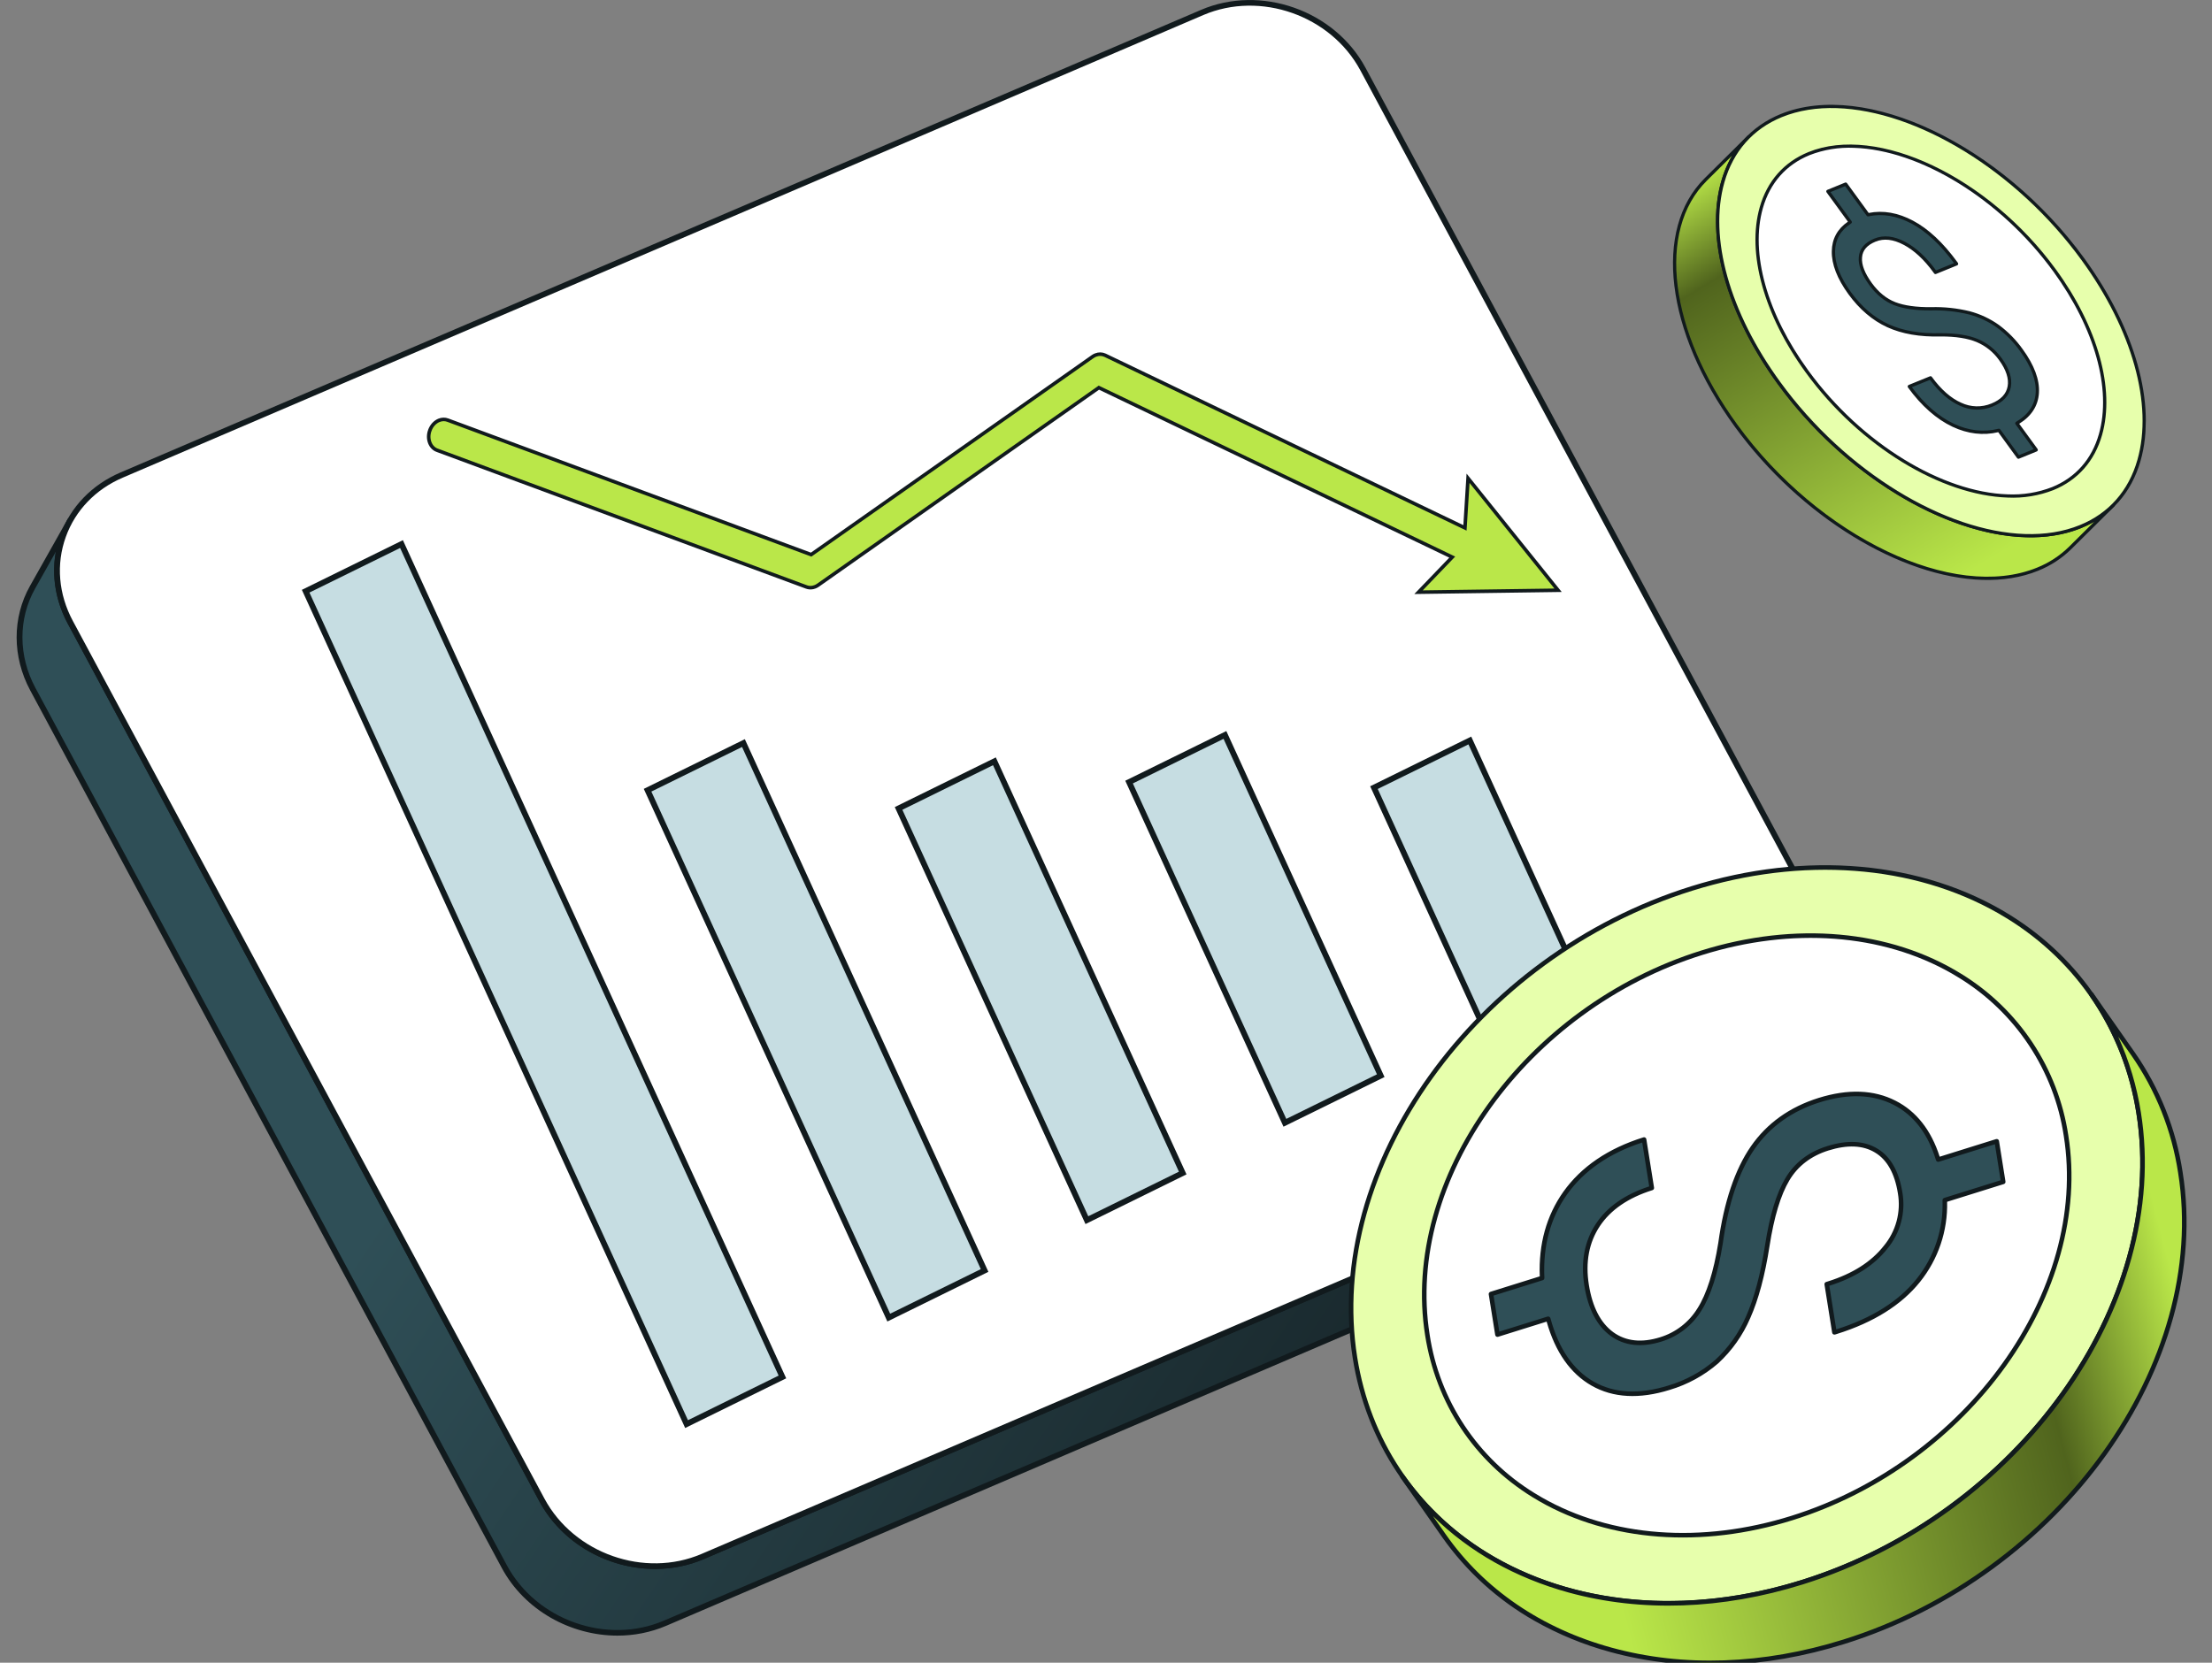<svg width="133" height="100" viewBox="0 0 133 100" fill="none" xmlns="http://www.w3.org/2000/svg">
<rect x="0" y="0" width="133" height="100" fill="#808080" stroke="none"/>
<g clip-path="url(#clip0_7796_233991)">
<g clip-path="url(#clip1_7796_233991)">
<path d="M107.209 65.792L42.243 93.611C38.723 95.119 34.392 93.594 32.572 90.206L4.224 37.436C3.119 35.379 3.193 33.108 4.209 31.304L1.95 35.315C0.934 37.119 0.86 39.389 1.965 41.446L30.313 94.217C32.133 97.605 36.464 99.129 39.984 97.622L104.95 69.802C106.334 69.21 107.387 68.237 108.044 67.069L110.303 63.059C109.646 64.227 108.593 65.199 107.209 65.792Z" fill="url(#paint0_linear_7796_233991)"/>
<path d="M37.128 98.37C34.319 98.37 31.54 96.85 30.167 94.295L1.819 41.525C0.732 39.501 0.727 37.149 1.806 35.233L4.065 31.223C4.088 31.184 4.125 31.156 4.169 31.144C4.213 31.132 4.26 31.137 4.3 31.159C4.34 31.18 4.37 31.215 4.383 31.258C4.396 31.3 4.392 31.346 4.371 31.385C3.348 33.201 3.354 35.434 4.387 37.357L32.735 90.128C34.511 93.433 38.748 94.926 42.181 93.456L107.147 65.636C108.452 65.077 109.493 64.158 110.159 62.977C110.169 62.957 110.184 62.939 110.202 62.925C110.22 62.91 110.24 62.9 110.263 62.893C110.285 62.886 110.308 62.884 110.331 62.886C110.354 62.889 110.377 62.895 110.397 62.906C110.418 62.917 110.436 62.932 110.45 62.95C110.464 62.967 110.475 62.987 110.481 63.009C110.488 63.031 110.489 63.054 110.487 63.076C110.484 63.098 110.476 63.12 110.465 63.14L108.206 67.15C107.503 68.397 106.405 69.368 105.029 69.957L40.063 97.776C39.122 98.179 38.123 98.37 37.128 98.37L37.128 98.37ZM3.36 33.179L2.112 35.396C1.089 37.212 1.095 39.444 2.128 41.368L30.476 94.138C32.252 97.444 36.489 98.937 39.922 97.466L104.888 69.647C106.193 69.088 107.235 68.168 107.9 66.988L109.146 64.774C108.608 65.253 107.983 65.649 107.288 65.946L42.322 93.766C38.724 95.307 34.285 93.745 32.426 90.285L4.078 37.514C3.34 36.141 3.101 34.616 3.36 33.179Z" fill="#111A1D"/>
<path d="M72.279 0.752C75.799 -0.756 80.129 0.767 81.95 4.156L110.298 56.927C112.118 60.315 110.738 64.285 107.218 65.792L42.252 93.612C38.731 95.119 34.4 93.595 32.581 90.207L4.233 37.436C2.412 34.047 3.792 30.079 7.313 28.571L72.279 0.752Z" fill="white"/>
<path d="M39.387 94.36C36.578 94.36 33.798 92.84 32.426 90.285L4.078 37.514C3.161 35.807 3.002 33.91 3.629 32.172C4.238 30.487 5.521 29.153 7.242 28.416L72.208 0.596C75.805 -0.944 80.245 0.617 82.104 4.078L110.452 56.848C111.369 58.554 111.528 60.452 110.9 62.19C110.291 63.876 109.008 65.21 107.288 65.947L42.322 93.766C41.381 94.169 40.382 94.36 39.387 94.36L39.387 94.36ZM72.349 0.906L7.383 28.726C5.751 29.424 4.535 30.688 3.959 32.284C3.363 33.933 3.515 35.735 4.387 37.357L32.735 90.128C34.511 93.433 38.748 94.926 42.181 93.456L107.147 65.636C108.779 64.938 109.994 63.674 110.571 62.078C111.166 60.429 111.014 58.627 110.143 57.005L81.795 4.234C80.019 0.929 75.782 -0.564 72.349 0.906Z" fill="#111A1D"/>
<path d="M89.153 61.676L94.916 58.842L88.376 44.534L82.612 47.369L89.153 61.676Z" fill="#C6DDE2" stroke="#111A1D" stroke-width="0.347"/>
<path d="M77.256 67.527L83.019 64.693L73.651 44.201L67.887 47.036L77.256 67.527Z" fill="#C6DDE2" stroke="#111A1D" stroke-width="0.347"/>
<path d="M65.35 73.383L71.112 70.548L59.791 45.786L54.028 48.62L65.35 73.383Z" fill="#C6DDE2" stroke="#111A1D" stroke-width="0.347"/>
<path d="M53.438 79.243L59.201 76.409L44.7 44.69L38.936 47.525L53.438 79.243Z" fill="#C6DDE2" stroke="#111A1D" stroke-width="0.347"/>
<path d="M41.281 85.648L47.044 82.813L24.141 32.721L18.378 35.556L41.281 85.648Z" fill="#C6DDE2" stroke="#111A1D" stroke-width="0.347"/>
<path d="M88.269 28.764L88.093 31.59L88.083 31.748L87.941 31.68L66.447 21.366C66.269 21.281 66.065 21.277 65.871 21.354C65.809 21.378 65.748 21.412 65.689 21.454L65.688 21.454L48.817 33.324L48.772 33.356L48.719 33.336L26.922 25.267C26.753 25.204 26.569 25.211 26.402 25.277C26.16 25.374 25.947 25.591 25.843 25.89L25.842 25.89C25.659 26.405 25.874 26.93 26.284 27.08L26.285 27.079L48.489 35.301C48.612 35.347 48.746 35.356 48.878 35.329L49.01 35.289C49.071 35.265 49.131 35.233 49.188 35.192L66.021 23.35L66.072 23.314L66.128 23.341L87.186 33.442L87.318 33.506L87.216 33.613L85.291 35.616L93.682 35.499L88.269 28.764Z" fill="#BAE749" stroke="#111A1D" stroke-width="0.213"/>
</g>
<g clip-path="url(#clip2_7796_233991)">
<path d="M128.587 66.929C130.421 78.449 121.364 91.089 108.353 95.158C95.343 99.227 83.305 93.184 81.47 81.664C79.636 70.144 88.701 57.507 101.711 53.438C114.721 49.368 126.753 55.409 128.587 66.929Z" fill="#E7FFAC"/>
<path d="M89.769 93.901C89.58 93.793 89.395 93.683 89.21 93.569C84.93 90.915 82.133 86.695 81.335 81.685C79.493 70.12 88.617 57.389 101.671 53.306C108.602 51.139 115.593 51.765 120.851 55.024C125.13 57.677 127.926 61.896 128.723 66.907C130.565 78.475 121.446 91.207 108.395 95.288C101.706 97.38 94.96 96.87 89.769 93.901ZM120.157 54.931C115.033 52.001 108.369 51.5 101.753 53.569C88.824 57.612 79.786 70.206 81.607 81.642C82.392 86.572 85.144 90.724 89.355 93.335C94.548 96.553 101.457 97.17 108.313 95.026C121.238 90.984 130.273 78.389 128.452 66.95C127.667 62.02 124.915 57.867 120.706 55.258C120.525 55.145 120.342 55.036 120.157 54.931Z" fill="#111A1D"/>
<path d="M124.221 68.294C122.727 58.908 112.92 53.985 102.32 57.301C91.713 60.618 84.33 70.916 85.824 80.302C87.319 89.694 97.126 94.617 107.733 91.3C118.333 87.985 125.717 77.686 124.221 68.294Z" fill="white"/>
<path d="M92.574 90.299C92.421 90.212 92.269 90.121 92.119 90.028C88.625 87.862 86.341 84.416 85.69 80.323C84.187 70.886 91.63 60.499 102.28 57.169C107.935 55.4 113.64 55.912 117.931 58.572C119.645 59.623 121.108 61.036 122.219 62.712C123.329 64.387 124.059 66.285 124.359 68.272C125.862 77.712 118.423 88.101 107.776 91.43C102.316 93.138 96.81 92.721 92.574 90.299ZM117.339 58.539C113.17 56.155 107.747 55.748 102.363 57.431C91.837 60.722 84.48 70.973 85.962 80.281C86.255 82.23 86.971 84.091 88.06 85.734C89.149 87.378 90.584 88.764 92.264 89.795C92.411 89.886 92.561 89.975 92.711 90.061C96.881 92.446 102.307 92.853 107.694 91.169C118.215 87.878 125.57 77.626 124.087 68.315C123.794 66.367 123.078 64.507 121.989 62.864C120.901 61.221 119.467 59.836 117.787 58.806C117.639 58.714 117.49 58.626 117.339 58.539Z" fill="#111A1D"/>
<path d="M120.452 71.08L120.063 68.639L116.542 69.74C116.047 68.105 115.175 66.967 113.926 66.326C112.648 65.669 111.135 65.615 109.389 66.164C107.675 66.7 106.342 67.653 105.391 69.025C104.437 70.402 103.797 72.312 103.457 74.767C103.172 76.542 102.745 77.876 102.183 78.762C101.655 79.622 100.831 80.259 99.867 80.554C98.706 80.917 97.724 80.809 96.927 80.232C96.131 79.65 95.624 78.677 95.404 77.297C95.181 75.895 95.411 74.68 96.084 73.667C96.763 72.647 97.845 71.91 99.323 71.448L98.859 68.534C96.747 69.194 95.172 70.27 94.112 71.761C93.085 73.214 92.632 74.92 92.727 76.864L89.653 77.826L90.041 80.267L93.091 79.314L93.102 79.345C93.607 81.201 94.494 82.492 95.766 83.216C97.028 83.936 98.567 84.02 100.361 83.459C101.415 83.146 102.391 82.613 103.222 81.895C104.035 81.146 104.681 80.234 105.117 79.219C105.607 78.119 105.989 76.687 106.265 74.922C106.538 73.157 106.941 71.825 107.473 70.925C108.008 70.025 108.821 69.401 109.908 69.061C111.082 68.694 112.054 68.736 112.812 69.198C113.575 69.652 114.056 70.504 114.255 71.754C114.353 72.33 114.325 72.92 114.173 73.484C114.021 74.048 113.748 74.572 113.374 75.02C112.604 76 111.463 76.726 109.952 77.198L109.84 77.233L110.302 80.131L110.413 80.096C112.599 79.412 114.242 78.385 115.34 77.014C116.445 75.636 116.977 74.028 116.939 72.19L116.937 72.179L120.452 71.08" fill="#2F4F57"/>
<path d="M89.968 80.385L89.964 80.383C89.947 80.372 89.933 80.358 89.922 80.342C89.911 80.325 89.904 80.307 89.901 80.287L89.512 77.846C89.507 77.813 89.513 77.78 89.531 77.752C89.548 77.724 89.575 77.703 89.606 77.693L92.58 76.763C92.505 74.824 92.981 73.114 93.994 71.681C95.068 70.169 96.689 69.066 98.812 68.402C98.831 68.396 98.851 68.394 98.87 68.397C98.89 68.399 98.909 68.406 98.925 68.416C98.942 68.427 98.957 68.441 98.968 68.457C98.979 68.473 98.986 68.492 98.989 68.511L99.453 71.426C99.458 71.458 99.451 71.492 99.434 71.52C99.417 71.548 99.39 71.569 99.358 71.578C97.912 72.031 96.847 72.759 96.193 73.743C95.538 74.727 95.317 75.915 95.534 77.275C95.746 78.607 96.24 79.564 97.003 80.121C97.759 80.669 98.707 80.771 99.82 80.423C100.753 80.136 101.549 79.519 102.061 78.688C102.613 77.819 103.035 76.492 103.315 74.745C103.655 72.282 104.314 70.33 105.272 68.946C106.234 67.556 107.604 66.576 109.342 66.032C111.118 65.477 112.68 65.534 113.983 66.204C115.225 66.838 116.115 67.969 116.627 69.567L120.017 68.507C120.035 68.501 120.055 68.499 120.075 68.502C120.095 68.504 120.113 68.511 120.13 68.522C120.147 68.532 120.161 68.546 120.172 68.562C120.183 68.579 120.19 68.597 120.194 68.617L120.582 71.058C120.587 71.091 120.581 71.124 120.563 71.152C120.546 71.18 120.519 71.201 120.487 71.211L117.073 72.278C117.117 74.027 116.54 75.736 115.443 77.099C114.332 78.485 112.652 79.537 110.449 80.226L110.338 80.261C110.319 80.267 110.299 80.268 110.279 80.266C110.26 80.263 110.241 80.257 110.224 80.246C110.207 80.236 110.193 80.222 110.182 80.206C110.171 80.189 110.164 80.171 110.161 80.151L109.699 77.253C109.694 77.221 109.701 77.187 109.718 77.159C109.736 77.131 109.763 77.111 109.794 77.101L109.906 77.066C111.383 76.604 112.511 75.886 113.26 74.934C113.622 74.5 113.886 73.993 114.034 73.448C114.181 72.902 114.209 72.331 114.114 71.774C113.923 70.572 113.459 69.745 112.736 69.315C112.018 68.877 111.079 68.836 109.944 69.191C108.896 69.519 108.102 70.126 107.587 70.994C107.066 71.87 106.666 73.198 106.396 74.942C106.124 76.701 105.734 78.158 105.237 79.273C104.793 80.306 104.136 81.233 103.309 81.996C102.462 82.727 101.47 83.27 100.398 83.589C98.573 84.159 96.99 84.074 95.693 83.334C94.42 82.608 93.511 81.314 92.994 79.485L90.078 80.397C90.059 80.403 90.04 80.404 90.022 80.402C90.003 80.4 89.985 80.394 89.968 80.385ZM89.802 77.92L90.148 80.087L93.045 79.181C93.079 79.171 93.116 79.174 93.147 79.189C93.179 79.205 93.204 79.232 93.216 79.266L93.227 79.297C93.722 81.119 94.596 82.394 95.829 83.096C97.058 83.796 98.567 83.874 100.316 83.327C101.351 83.019 102.309 82.496 103.127 81.791C103.924 81.054 104.558 80.158 104.987 79.161C105.473 78.069 105.856 76.635 106.124 74.9C106.404 73.096 106.804 71.773 107.351 70.854C107.902 69.925 108.747 69.277 109.863 68.929C111.076 68.549 112.091 68.6 112.879 69.079C113.674 69.552 114.182 70.445 114.387 71.731C114.488 72.326 114.459 72.935 114.301 73.518C114.144 74.1 113.863 74.641 113.477 75.104C112.693 76.101 111.52 76.849 109.99 77.328L110.408 79.951C112.537 79.279 114.159 78.261 115.227 76.927C116.302 75.59 116.859 73.91 116.796 72.195C116.794 72.163 116.802 72.132 116.819 72.105C116.836 72.079 116.861 72.058 116.89 72.047L120.292 70.983L119.946 68.816L116.577 69.87C116.56 69.875 116.541 69.877 116.523 69.876C116.505 69.874 116.488 69.869 116.472 69.86C116.456 69.852 116.441 69.84 116.43 69.826C116.418 69.812 116.41 69.796 116.404 69.778C115.922 68.185 115.065 67.064 113.857 66.448C112.62 65.812 111.128 65.76 109.423 66.294C107.745 66.819 106.424 67.764 105.498 69.102C104.564 70.45 103.921 72.362 103.586 74.785C103.3 76.572 102.865 77.933 102.292 78.835C101.746 79.721 100.897 80.378 99.901 80.684C98.701 81.059 97.671 80.945 96.84 80.343C96.016 79.741 95.485 78.724 95.261 77.319C95.033 75.888 95.269 74.634 95.963 73.591C96.635 72.579 97.711 71.826 99.162 71.352L98.741 68.713C96.754 69.362 95.232 70.413 94.219 71.84C93.224 73.248 92.765 74.936 92.859 76.856C92.861 76.887 92.852 76.917 92.835 76.942C92.817 76.967 92.792 76.985 92.763 76.994L89.802 77.92Z" fill="#111A1D"/>
<path d="M131.094 70.509C130.704 67.949 129.732 65.513 128.253 63.386L125.744 59.805C127.223 61.932 128.195 64.368 128.585 66.928C130.419 78.448 121.362 91.088 108.352 95.157C98.383 98.275 88.984 95.455 84.31 88.784L86.819 92.365C91.493 99.036 100.891 101.855 110.861 98.738C123.871 94.669 132.928 82.029 131.094 70.509Z" fill="url(#paint1_linear_7796_233991)"/>
<path d="M92.264 97.48C90.063 96.233 88.166 94.514 86.71 92.445L84.201 88.864C84.18 88.835 84.172 88.798 84.178 88.762C84.185 88.726 84.205 88.694 84.235 88.673C84.265 88.652 84.302 88.644 84.338 88.65C84.374 88.657 84.406 88.677 84.427 88.707C86.735 92.001 90.179 94.354 94.385 95.51C98.697 96.695 103.514 96.528 108.314 95.027C121.24 90.985 130.274 78.39 128.453 66.951C128.067 64.412 127.103 61.994 125.635 59.885C125.614 59.855 125.606 59.819 125.613 59.783C125.619 59.747 125.639 59.715 125.669 59.694C125.699 59.673 125.736 59.665 125.772 59.671C125.808 59.677 125.84 59.698 125.861 59.728L128.37 63.309C129.861 65.452 130.841 67.908 131.234 70.489C133.076 82.057 123.957 94.789 110.906 98.871C106.055 100.388 101.185 100.556 96.822 99.356C95.23 98.924 93.699 98.294 92.264 97.48ZM86.161 91.183L86.936 92.288C89.244 95.582 92.688 97.935 96.895 99.091C101.206 100.276 106.023 100.109 110.824 98.608C123.749 94.566 132.784 81.971 130.962 70.532C130.576 67.993 129.612 65.576 128.144 63.467L127.363 62.35C128.022 63.8 128.48 65.334 128.726 66.908C130.568 78.476 121.448 91.208 108.397 95.29C103.546 96.807 98.676 96.975 94.313 95.776C91.106 94.894 88.336 93.327 86.161 91.183Z" fill="#111A1D"/>
</g>
<g clip-path="url(#clip3_7796_233991)">
<path d="M127.053 30.39L124.47 32.953C123.907 33.506 123.241 33.942 122.508 34.234C117.462 36.29 109.343 32.42 104.379 25.598C100.168 19.81 99.571 13.758 102.558 10.794L105.142 8.231C102.155 11.194 102.751 17.247 106.962 23.034C111.926 29.857 120.045 33.726 125.092 31.67C125.824 31.378 126.491 30.943 127.053 30.39Z" fill="url(#paint2_linear_7796_233991)"/>
<path d="M119.181 34.875C114.326 34.72 108.289 31.135 104.302 25.655C100.14 19.936 99.395 13.795 102.491 10.723L105.075 8.16C105.084 8.151 105.095 8.144 105.107 8.139C105.119 8.134 105.132 8.132 105.145 8.132C105.158 8.132 105.17 8.134 105.182 8.139C105.194 8.144 105.205 8.152 105.214 8.161C105.223 8.17 105.231 8.181 105.235 8.193C105.24 8.205 105.243 8.218 105.243 8.231C105.243 8.244 105.24 8.257 105.235 8.269C105.23 8.281 105.223 8.292 105.214 8.301C102.188 11.303 102.941 17.337 107.044 22.976C111.978 29.755 120.059 33.615 125.057 31.578C125.775 31.291 126.43 30.865 126.982 30.323L126.986 30.319C127.005 30.301 127.03 30.291 127.056 30.292C127.081 30.292 127.106 30.302 127.124 30.321C127.143 30.339 127.153 30.364 127.153 30.39C127.153 30.416 127.143 30.441 127.125 30.46L124.542 33.023C123.97 33.584 123.292 34.027 122.548 34.324C121.533 34.738 120.394 34.913 119.181 34.875ZM104.142 9.364L102.63 10.864C99.605 13.866 100.358 19.9 104.461 25.539C109.395 32.319 117.475 36.178 122.474 34.141C123.194 33.854 123.849 33.426 124.403 32.882L125.921 31.376C125.667 31.522 125.403 31.651 125.131 31.761C120.054 33.83 111.868 29.941 106.885 23.092C103.212 18.044 102.2 12.668 104.142 9.364Z" fill="#111A1D"/>
<path d="M107.102 6.951C112.148 4.895 120.264 8.761 125.234 15.591C130.198 22.413 130.136 29.616 125.09 31.672C120.044 33.728 111.925 29.858 106.96 23.035C101.991 16.206 102.055 9.007 107.102 6.951Z" fill="#E7FFAC"/>
<path d="M121.764 32.312C116.909 32.157 110.872 28.572 106.884 23.093C103.798 18.852 102.531 14.298 103.493 10.911C104.038 8.991 105.275 7.589 107.068 6.858C112.146 4.79 120.332 8.68 125.317 15.531C128.402 19.77 129.668 24.322 128.706 27.709C128.16 29.63 126.924 31.031 125.131 31.762C124.116 32.175 122.977 32.351 121.764 32.312ZM110.441 6.503C109.252 6.465 108.137 6.637 107.143 7.042C105.407 7.749 104.211 9.105 103.683 10.965C102.737 14.294 103.993 18.784 107.044 22.976C110.996 28.407 116.969 31.964 121.758 32.117C122.947 32.155 124.062 31.983 125.057 31.578C126.791 30.872 127.988 29.515 128.516 27.655C129.462 24.326 128.207 19.837 125.158 15.647C121.204 10.214 115.23 6.656 110.441 6.503Z" fill="#111A1D"/>
<path d="M123.547 16.276C119.499 10.714 112.884 7.563 108.77 9.239C104.658 10.914 104.606 16.782 108.653 22.343C112.702 27.909 119.317 31.06 123.429 29.384C127.544 27.708 127.596 21.84 123.547 16.276Z" fill="white"/>
<path d="M120.715 29.925C116.752 29.799 111.825 26.873 108.571 22.401C106.054 18.943 105.021 15.227 105.806 12.461C106.252 10.891 107.264 9.744 108.731 9.147C112.877 7.458 119.558 10.629 123.624 16.217C126.142 19.677 127.176 23.394 126.391 26.16C125.944 27.731 124.932 28.878 123.464 29.476C122.589 29.817 121.652 29.97 120.715 29.925ZM111.488 8.892C110.573 8.848 109.659 8.997 108.805 9.33C107.396 9.904 106.425 11.005 105.996 12.515C105.226 15.223 106.249 18.875 108.73 22.285C111.949 26.708 116.811 29.606 120.708 29.73C121.623 29.774 122.536 29.625 123.389 29.293C124.799 28.718 125.771 27.616 126.2 26.105C126.969 23.398 125.947 19.745 123.464 16.333C120.247 11.912 115.386 9.016 111.488 8.892Z" fill="#111A1D"/>
<path d="M110.974 11.074L109.905 11.51L111.249 13.357C110.588 13.779 110.249 14.365 110.237 15.113C110.223 15.879 110.55 16.72 111.218 17.637C111.872 18.536 112.636 19.186 113.509 19.588C114.387 19.991 115.443 20.173 116.69 20.139C117.599 20.135 118.333 20.25 118.885 20.482C119.444 20.718 119.926 21.105 120.277 21.6C120.72 22.209 120.898 22.762 120.809 23.255C120.718 23.748 120.374 24.116 119.77 24.363C119.47 24.486 119.147 24.546 118.823 24.537C118.498 24.529 118.179 24.453 117.886 24.315C117.243 24.032 116.639 23.502 116.076 22.725L114.799 23.245C115.605 24.352 116.484 25.127 117.44 25.578C118.37 26.014 119.286 26.11 120.188 25.882L121.361 27.495L122.431 27.059L121.267 25.459L121.279 25.449C122.044 25.003 122.45 24.395 122.498 23.627C122.545 22.864 122.227 22.005 121.541 21.063C121.15 20.512 120.674 20.026 120.131 19.623C119.613 19.254 119.032 18.981 118.418 18.817C117.662 18.632 116.886 18.549 116.108 18.571C115.206 18.58 114.479 18.477 113.927 18.264C113.374 18.05 112.888 17.657 112.474 17.087C112.025 16.471 111.82 15.93 111.862 15.469C111.899 15.006 112.192 14.662 112.74 14.439C113.262 14.226 113.852 14.29 114.497 14.632C115.142 14.969 115.753 15.534 116.33 16.326L116.373 16.385L117.642 15.868L117.599 15.809C116.765 14.663 115.894 13.848 114.986 13.364C114.074 12.878 113.185 12.729 112.321 12.916L112.316 12.918L110.974 11.074Z" fill="#2F4F57"/>
<path d="M121.358 27.593C121.343 27.592 121.328 27.588 121.315 27.581C121.302 27.574 121.29 27.564 121.281 27.552L120.147 25.992C119.239 26.206 118.315 26.096 117.398 25.666C116.43 25.209 115.528 24.414 114.719 23.302C114.711 23.29 114.705 23.276 114.702 23.261C114.699 23.246 114.7 23.231 114.704 23.216C114.708 23.202 114.716 23.189 114.726 23.178C114.736 23.166 114.748 23.158 114.762 23.152L116.039 22.632C116.059 22.624 116.082 22.622 116.103 22.628C116.124 22.634 116.142 22.648 116.155 22.665C116.709 23.426 117.304 23.95 117.925 24.223C118.207 24.356 118.513 24.429 118.824 24.437C119.135 24.445 119.444 24.388 119.732 24.27C120.306 24.036 120.627 23.698 120.712 23.236C120.795 22.773 120.622 22.242 120.197 21.658C119.856 21.177 119.388 20.802 118.847 20.572C118.307 20.346 117.581 20.233 116.69 20.236C115.436 20.271 114.352 20.082 113.468 19.677C112.585 19.271 111.801 18.604 111.138 17.693C110.461 16.762 110.124 15.893 110.139 15.11C110.15 14.364 110.476 13.766 111.109 13.331L109.825 11.568C109.816 11.555 109.81 11.541 109.808 11.527C109.805 11.512 109.806 11.497 109.81 11.482C109.814 11.468 109.821 11.454 109.831 11.443C109.841 11.432 109.854 11.423 109.868 11.418L110.937 10.982C110.957 10.974 110.98 10.973 111.001 10.979C111.022 10.985 111.041 10.998 111.054 11.015L112.358 12.807C113.224 12.634 114.123 12.792 115.032 13.276C115.949 13.764 116.839 14.597 117.679 15.751L117.722 15.809C117.73 15.821 117.736 15.835 117.739 15.85C117.742 15.865 117.741 15.88 117.737 15.895C117.733 15.909 117.725 15.922 117.715 15.934C117.705 15.945 117.693 15.954 117.679 15.959L116.41 16.476C116.389 16.485 116.366 16.486 116.345 16.48C116.324 16.474 116.305 16.461 116.292 16.443L116.25 16.384C115.685 15.608 115.079 15.047 114.451 14.719C113.834 14.392 113.27 14.329 112.776 14.53C112.261 14.74 111.994 15.05 111.959 15.476C111.919 15.91 112.119 16.432 112.552 17.028C112.954 17.58 113.428 17.965 113.962 18.172C114.497 18.379 115.219 18.48 116.107 18.472C116.893 18.45 117.678 18.534 118.442 18.721C119.068 18.889 119.659 19.166 120.187 19.542C120.739 19.951 121.222 20.444 121.62 21.004C122.316 21.961 122.644 22.845 122.595 23.632C122.547 24.404 122.148 25.027 121.408 25.486L122.51 26.999C122.519 27.012 122.525 27.026 122.527 27.04C122.53 27.055 122.529 27.07 122.525 27.085C122.521 27.099 122.514 27.113 122.504 27.124C122.494 27.135 122.481 27.144 122.467 27.149L121.398 27.585C121.385 27.59 121.372 27.593 121.358 27.593ZM120.191 25.782C120.206 25.782 120.22 25.786 120.234 25.793C120.247 25.8 120.258 25.81 120.267 25.823L121.395 27.373L122.277 27.014L121.187 25.516C121.171 25.495 121.165 25.469 121.169 25.443C121.173 25.417 121.187 25.394 121.208 25.378L121.22 25.369C121.223 25.367 121.226 25.365 121.229 25.363C121.96 24.936 122.353 24.349 122.399 23.619C122.445 22.879 122.13 22.039 121.461 21.12C121.076 20.577 120.607 20.099 120.073 19.702C119.564 19.34 118.994 19.073 118.391 18.912C117.645 18.729 116.877 18.648 116.109 18.669C115.196 18.677 114.45 18.572 113.891 18.355C113.322 18.135 112.818 17.727 112.394 17.144C111.931 16.508 111.719 15.941 111.763 15.459C111.804 14.959 112.12 14.584 112.702 14.347C113.253 14.122 113.872 14.188 114.543 14.543C115.197 14.885 115.825 15.464 116.407 16.263L117.488 15.823C116.676 14.716 115.818 13.918 114.94 13.45C114.054 12.978 113.181 12.831 112.344 13.011C112.325 13.016 112.304 13.015 112.285 13.009C112.266 13.003 112.249 12.991 112.237 12.975L110.94 11.194L110.059 11.554L111.329 13.299C111.337 13.31 111.342 13.322 111.345 13.335C111.348 13.348 111.348 13.362 111.346 13.375C111.343 13.389 111.338 13.401 111.331 13.412C111.323 13.424 111.313 13.433 111.302 13.441C110.672 13.842 110.347 14.405 110.336 15.114C110.322 15.853 110.646 16.682 111.298 17.578C111.94 18.46 112.698 19.106 113.55 19.498C114.406 19.891 115.461 20.073 116.687 20.039C117.606 20.036 118.359 20.154 118.923 20.39C119.498 20.633 119.994 21.032 120.356 21.542C120.814 22.171 120.999 22.753 120.906 23.272C120.809 23.798 120.439 24.196 119.806 24.453C119.494 24.582 119.158 24.644 118.821 24.635C118.483 24.627 118.151 24.548 117.846 24.404C117.21 24.125 116.603 23.6 116.042 22.844L114.954 23.288C115.723 24.319 116.574 25.059 117.482 25.487C118.378 25.908 119.28 26.008 120.163 25.785C120.172 25.783 120.181 25.782 120.191 25.782Z" fill="#111A1D"/>
</g>
</g>
<defs>
<linearGradient id="paint0_linear_7796_233991" x1="6.436" y1="38.538" x2="96.101" y2="99.042" gradientUnits="userSpaceOnUse">
<stop offset="0.303" stop-color="#2F4F57"/>
<stop offset="1" stop-color="#111A1D"/>
</linearGradient>
<linearGradient id="paint1_linear_7796_233991" x1="86.888" y1="87.427" x2="130.471" y2="76.101" gradientUnits="userSpaceOnUse">
<stop offset="0.176" stop-color="#BAE749"/>
<stop offset="0.801" stop-color="#50641D"/>
<stop offset="1" stop-color="#BAE749"/>
</linearGradient>
<linearGradient id="paint2_linear_7796_233991" x1="104.373" y1="9.161" x2="119.262" y2="33.894" gradientUnits="userSpaceOnUse">
<stop stop-color="#BAE749"/>
<stop offset="0.204" stop-color="#50641D"/>
<stop offset="1" stop-color="#BAE749"/>
</linearGradient>
<clipPath id="clip0_7796_233991">
<rect width="132.733" height="100" fill="white" transform="matrix(-1 0 0 1 132.732 0)"/>
</clipPath>
<clipPath id="clip1_7796_233991">
<rect width="110.279" height="98.373" fill="white" transform="translate(0.994)"/>
</clipPath>
<clipPath id="clip2_7796_233991">
<rect width="47.212" height="51.283" fill="white" transform="translate(98.523 42.11) rotate(29.763)"/>
</clipPath>
<clipPath id="clip3_7796_233991">
<rect width="28.72" height="28.282" fill="white" transform="translate(100.902 6) rotate(1.827)"/>
</clipPath>
</defs>
</svg>
